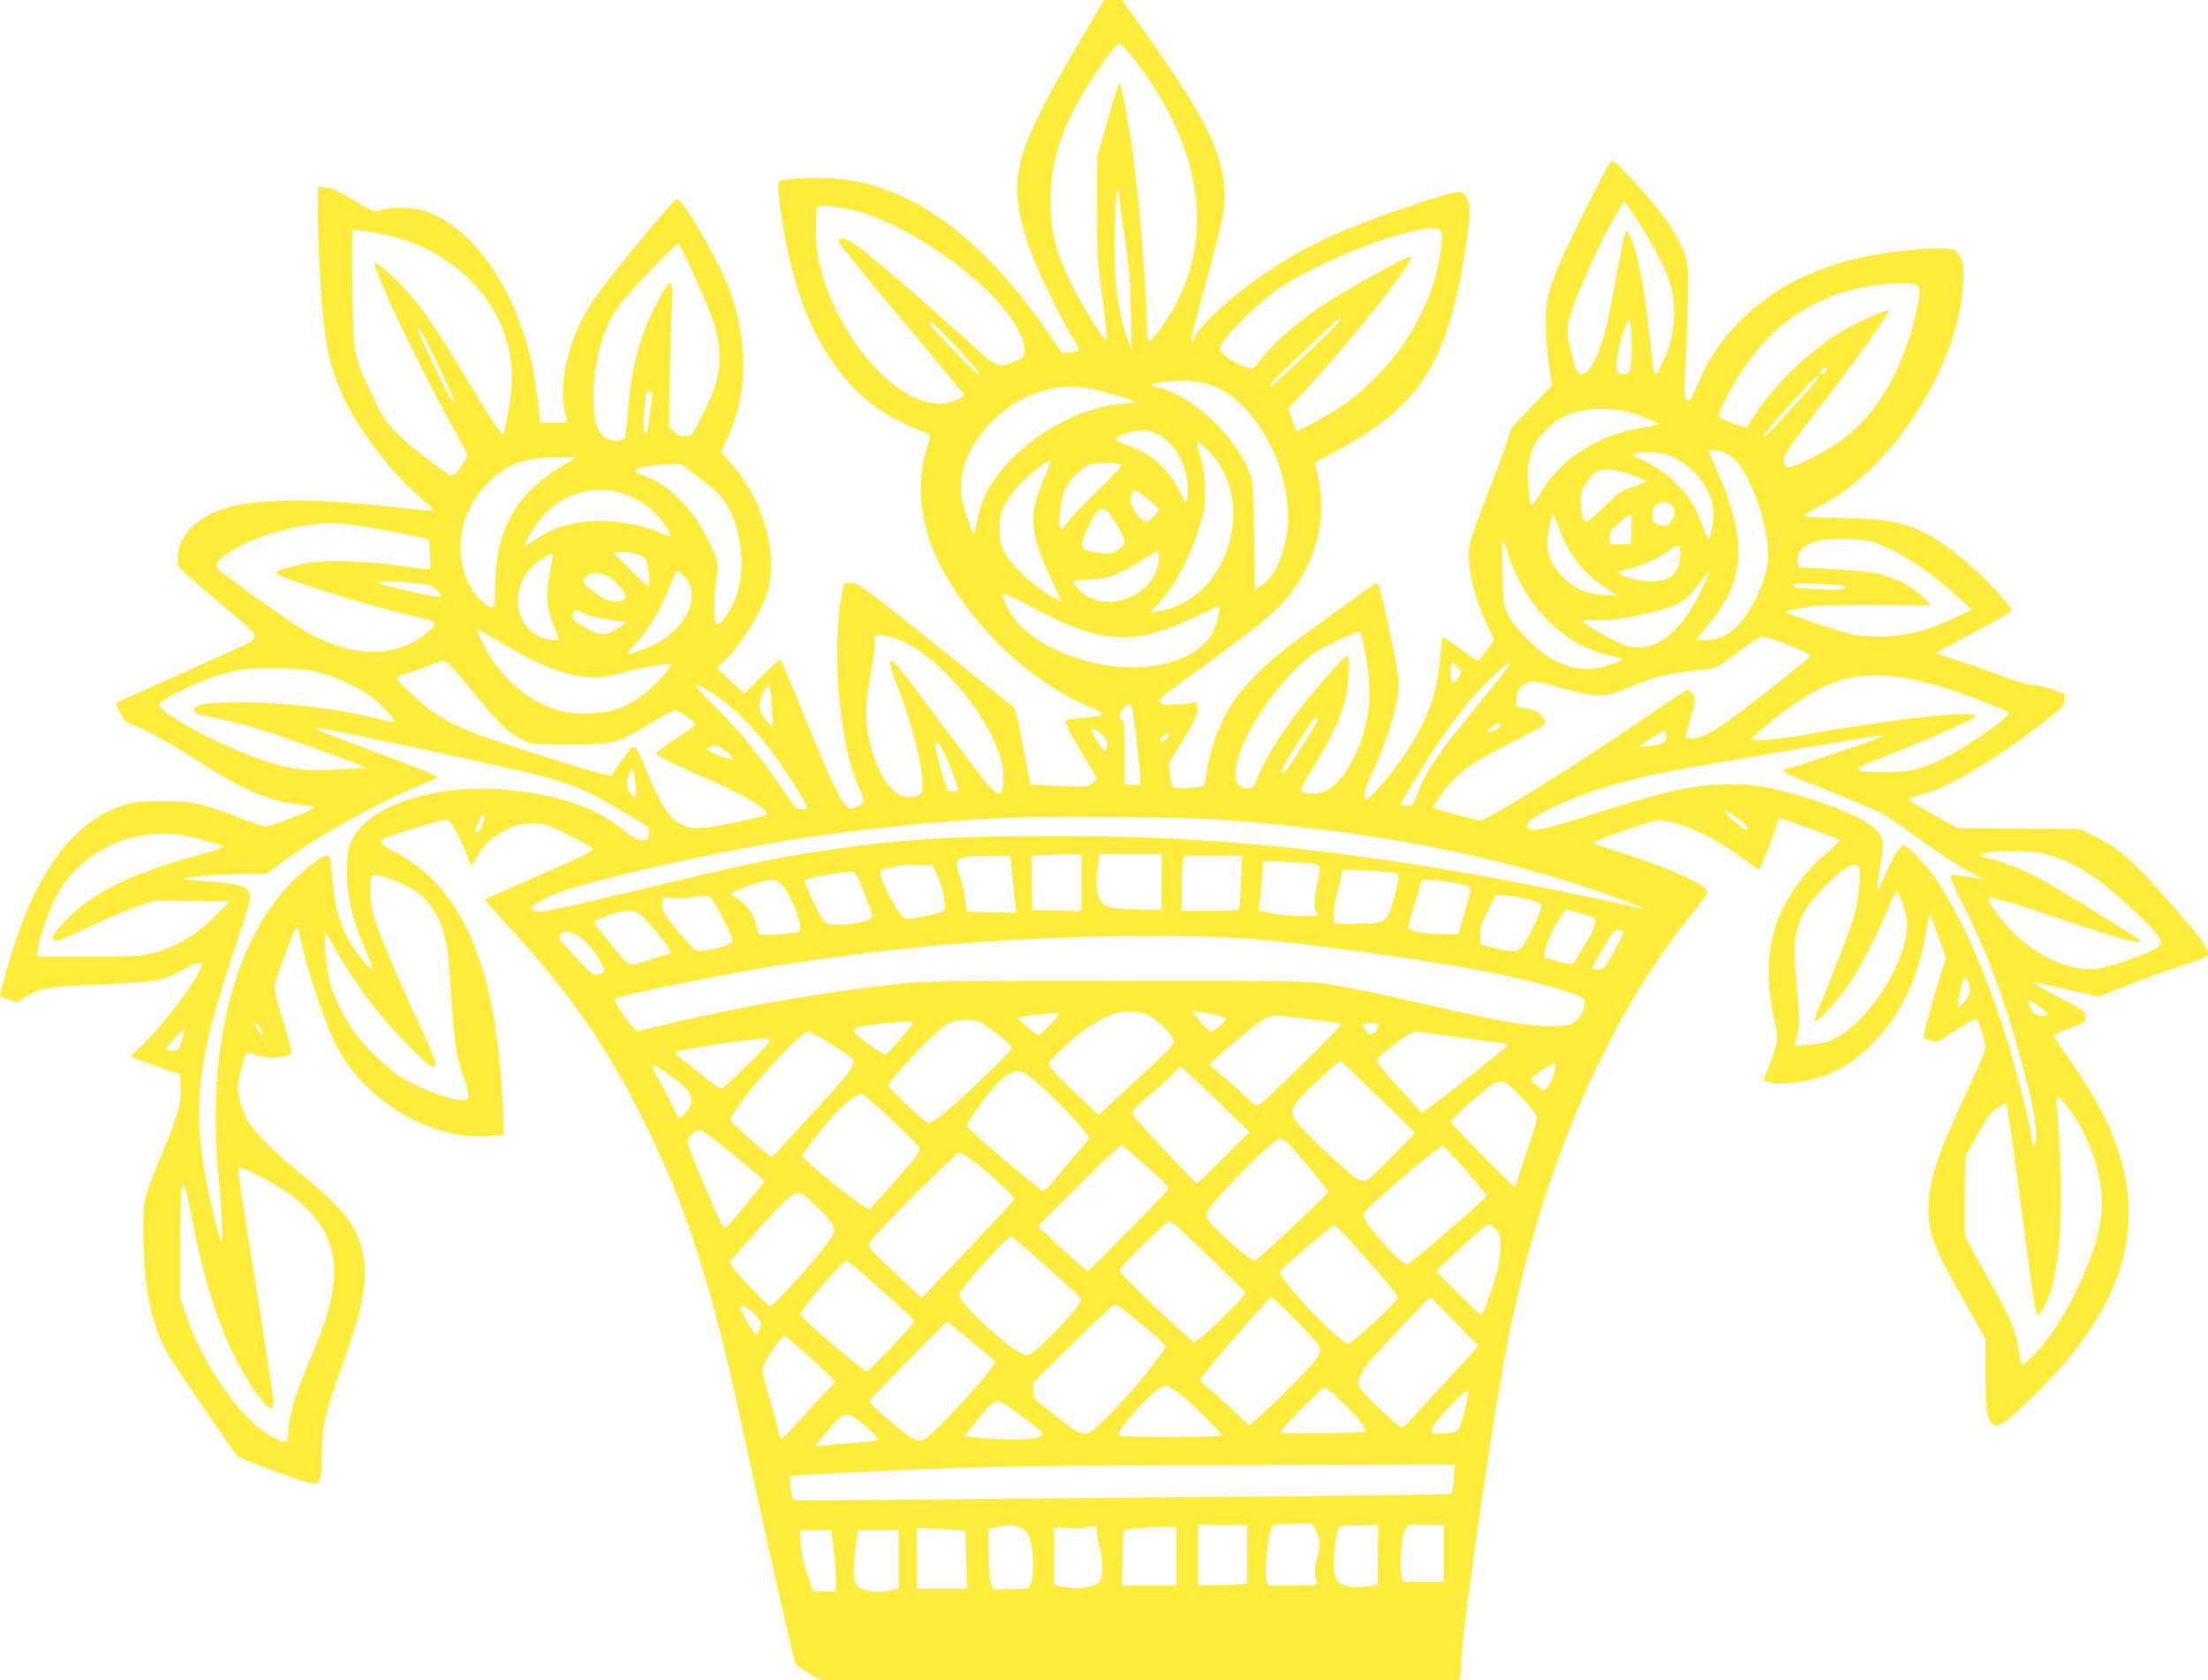 <?xml version="1.0" standalone="no"?>
<!DOCTYPE svg PUBLIC "-//W3C//DTD SVG 20010904//EN"
 "http://www.w3.org/TR/2001/REC-SVG-20010904/DTD/svg10.dtd">
<svg version="1.0" xmlns="http://www.w3.org/2000/svg"
 width="1280pt" height="974pt" viewBox="0 0 1280 974"
 preserveAspectRatio="xMidYMid meet">
<g transform="translate(0,974) scale(0.1,-0.1)"
fill="#ffeb3b" stroke="none">
<path d="M6302 9573 c-232 -391 -334 -591 -377 -739 -51 -172 -31 -350 67
-594 54 -134 174 -376 228 -459 25 -38 38 -67 32 -73 -5 -5 -28 -10 -52 -11
l-44 -2 -79 115 c-259 374 -530 634 -802 770 -225 112 -427 147 -695 121 -65
-6 -65 -6 -68 -39 -5 -49 34 -298 69 -440 56 -230 128 -404 233 -561 144 -216
308 -341 568 -434 15 -5 14 -13 -8 -83 -80 -252 -28 -536 151 -809 204 -314
484 -559 788 -691 56 -24 84 -41 78 -47 -6 -6 -53 -14 -106 -18 -52 -4 -100
-11 -105 -14 -12 -7 5 -41 105 -211 l76 -129 -28 -24 c-27 -24 -28 -24 -192
-17 -91 4 -166 8 -167 9 -2 1 -17 79 -34 172 -17 94 -37 193 -45 222 l-15 51
-451 361 c-434 347 -453 361 -494 361 l-42 0 -12 -57 c-63 -331 -14 -890 99
-1128 17 -36 29 -73 26 -81 -3 -8 -21 -22 -41 -31 -34 -16 -35 -16 -61 8 -36
33 -89 147 -243 523 -71 175 -133 321 -136 324 -3 3 -52 -40 -108 -96 l-103
-103 -80 74 -79 75 46 43 c89 85 200 260 244 385 73 207 -12 530 -195 743
l-72 83 35 72 c116 238 127 522 32 821 -55 171 -280 570 -322 570 -19 0 -393
-453 -482 -583 -91 -135 -153 -297 -173 -457 -11 -90 -7 -148 18 -232 6 -23 5
-23 -74 -23 l-81 0 -6 58 c-22 216 -48 341 -102 496 -114 329 -318 580 -542
667 -66 27 -212 32 -274 10 -38 -13 -38 -13 -158 59 -92 55 -129 72 -162 73
l-42 2 -3 -85 c-4 -98 14 -497 29 -645 22 -230 56 -359 135 -516 94 -189 277
-423 433 -554 39 -33 71 -63 71 -67 0 -11 -7 -11 -275 18 -429 46 -737 43
-912 -7 -186 -53 -293 -164 -293 -305 0 -42 0 -42 158 -175 263 -223 272 -231
283 -251 14 -26 -3 -46 -61 -71 -80 -35 -735 -330 -738 -332 -2 -2 9 -26 23
-55 22 -43 34 -55 68 -68 82 -31 225 -110 390 -216 271 -174 419 -235 603
-252 41 -4 72 -10 67 -15 -19 -19 -251 -109 -280 -109 -18 0 -82 20 -142 45
-61 25 -155 58 -208 73 -87 24 -115 27 -253 27 -135 0 -164 -3 -225 -23 -309
-103 -527 -414 -681 -972 -19 -69 -34 -128 -34 -132 0 -3 22 -14 49 -23 l49
-16 48 31 c82 52 129 60 384 71 363 14 425 24 525 85 65 39 115 54 115 35 0
-59 -244 -384 -368 -490 -25 -22 -44 -43 -40 -46 3 -3 68 -28 144 -54 l139
-49 3 -71 c4 -92 -18 -170 -101 -371 -116 -280 -117 -282 -117 -438 0 -344 46
-576 148 -749 43 -72 380 -564 400 -584 10 -9 114 -51 232 -93 269 -96 252
-103 255 106 3 169 17 231 120 516 134 374 158 539 103 706 -41 126 -119 216
-337 396 -168 137 -261 229 -306 300 -36 56 -65 149 -65 204 0 48 33 183 49
199 6 6 23 4 51 -7 74 -29 210 -17 210 19 0 9 -23 91 -51 182 -37 118 -50 176
-46 202 5 41 102 300 122 327 11 16 14 11 24 -41 38 -195 142 -502 217 -646
168 -320 554 -543 888 -514 l78 7 -7 157 c-36 821 -232 1282 -631 1484 -56 28
-79 50 -71 70 4 12 347 117 381 117 16 0 72 -102 116 -213 l23 -58 29 51 c42
73 100 127 176 163 58 28 78 32 147 32 78 0 83 -1 207 -63 70 -35 132 -70 138
-77 15 -18 6 -22 -342 -176 -150 -66 -274 -121 -276 -124 -2 -2 54 -67 126
-144 365 -391 593 -723 818 -1186 236 -488 374 -923 544 -1715 111 -518 301
-1363 310 -1380 5 -10 41 -36 79 -59 l69 -41 1850 0 1850 0 6 23 c3 12 6 42 6
67 0 156 166 1320 256 1800 190 1014 563 1900 1063 2529 43 53 86 109 96 124
17 27 17 28 -1 48 -40 44 -285 146 -520 217 -68 20 -124 42 -125 47 -1 6 81
38 182 73 182 62 184 62 244 51 129 -23 292 -104 451 -224 41 -30 77 -55 81
-55 5 0 33 66 63 148 29 81 54 148 55 150 3 4 339 -118 348 -127 4 -4 -29 -39
-74 -77 -154 -130 -267 -302 -309 -469 -40 -156 -36 -313 10 -512 22 -93 17
-125 -38 -261 l-30 -73 25 -10 c42 -16 165 -10 249 12 133 34 234 90 335 187
190 181 300 413 344 726 4 26 10 44 15 40 4 -5 26 -62 49 -126 l41 -118 -66
-221 c-36 -122 -64 -228 -62 -237 2 -9 19 -20 41 -25 35 -9 43 -6 148 63 61
40 114 68 119 64 13 -15 50 -136 50 -166 0 -15 -41 -114 -91 -220 -186 -393
-241 -558 -240 -721 0 -134 38 -233 199 -514 l132 -232 0 -198 c0 -216 8 -269
41 -296 20 -16 23 -16 62 5 52 29 301 276 390 388 231 288 337 550 337 830 0
286 -114 572 -370 927 -38 53 -67 99 -65 103 3 4 45 22 95 40 88 32 90 33 90
65 0 32 -4 34 -155 115 -86 45 -154 84 -152 86 1 2 52 -8 113 -22 60 -13 145
-33 190 -43 l80 -18 160 63 c87 35 230 86 317 115 141 46 157 53 157 73 0 34
-38 85 -211 283 -229 260 -308 330 -454 400 l-80 38 -354 2 -354 3 -140 78
c-78 43 -142 83 -144 88 -2 5 29 17 69 27 152 35 425 195 713 419 110 85 120
96 123 129 l3 36 -73 27 c-40 14 -92 26 -115 26 -25 0 -86 17 -155 44 -62 24
-180 65 -261 91 -81 26 -146 49 -145 50 2 2 98 53 213 115 116 62 216 117 223
124 24 24 -240 290 -386 388 -179 121 -281 148 -567 155 -115 2 -221 6 -235 9
-20 5 -10 13 70 55 161 85 296 197 427 353 246 293 410 676 415 974 2 87 -5
115 -40 155 -20 22 -144 23 -324 2 -223 -26 -404 -75 -575 -155 -276 -129
-502 -362 -605 -626 -18 -46 -37 -84 -43 -84 -35 1 -36 11 -23 236 7 120 13
298 13 394 0 167 -1 178 -26 238 -54 126 -161 271 -331 447 -68 71 -78 78 -92
65 -22 -22 -267 -514 -309 -621 -20 -52 -43 -121 -52 -154 -20 -78 -18 -236 4
-395 l17 -125 -117 -122 -117 -123 -36 -109 c-20 -60 -72 -199 -115 -309 -43
-110 -84 -223 -90 -252 -22 -104 18 -298 96 -462 l46 -97 -44 -60 c-24 -33
-48 -61 -53 -61 -5 0 -52 32 -103 71 -52 39 -97 68 -100 65 -3 -2 -9 -56 -14
-118 -17 -222 -83 -392 -234 -603 -66 -92 -185 -226 -196 -220 -20 13 -7 67
41 167 60 125 123 314 141 421 15 90 11 126 -52 417 -45 206 -57 250 -69 250
-11 0 -476 -338 -565 -410 -97 -80 -199 -184 -251 -257 -84 -116 -150 -288
-170 -439 -3 -28 -10 -58 -15 -65 -10 -16 -156 -25 -177 -11 -7 5 -15 38 -19
74 l-6 66 82 134 c68 112 81 140 81 176 l0 44 -42 -9 c-24 -4 -72 -8 -108 -8
-58 0 -65 2 -67 20 -2 15 25 39 110 100 290 205 488 357 559 426 219 217 308
493 249 771 l-18 88 106 56 c502 267 661 513 767 1184 30 195 31 252 3 297
-20 33 -25 35 -60 29 -58 -9 -334 -101 -524 -173 -279 -107 -468 -210 -693
-377 -135 -101 -290 -254 -298 -295 -4 -17 -10 -28 -14 -26 -11 7 7 80 87 370
110 399 119 467 87 623 -39 189 -152 393 -453 814 l-126 178 -52 0 -52 0 -99
-167z m260 -160 c386 -485 481 -999 262 -1423 -44 -87 -139 -220 -162 -228 -8
-2 -12 9 -12 35 0 211 -43 769 -81 1043 -24 178 -70 420 -79 420 -4 0 -35 -98
-69 -217 l-61 -218 0 -291 c0 -267 2 -308 31 -518 16 -125 28 -235 26 -245 -5
-25 -139 185 -207 324 -90 185 -120 305 -120 480 0 179 36 326 125 510 67 138
248 405 275 405 5 0 38 -35 72 -77z m-40 -1063 c25 -168 31 -244 34 -420 l4
-215 -24 61 c-30 75 -52 180 -67 316 -13 113 -7 510 7 543 7 15 10 8 12 -30 2
-27 17 -142 34 -255z m3023 28 c102 -171 141 -262 155 -366 11 -84 3 -192 -21
-272 -14 -49 -71 -170 -80 -170 -11 0 -16 35 -34 205 -19 181 -40 319 -66 439
-20 91 -55 186 -69 186 -10 0 -30 -91 -75 -339 -41 -227 -58 -292 -97 -381
-32 -72 -63 -110 -89 -110 -23 0 -33 19 -54 100 -35 137 -36 164 -9 251 47
149 203 486 278 602 l31 48 26 -31 c14 -17 61 -90 104 -162z m-4565 135 c304
-87 726 -385 888 -627 54 -81 75 -137 70 -189 -3 -29 -8 -34 -63 -54 -104 -38
-58 -66 -417 257 -196 176 -370 323 -482 409 -68 52 -108 63 -114 31 -1 -8
162 -210 363 -449 201 -238 365 -437 365 -441 0 -5 -21 -18 -46 -30 -61 -30
-156 -24 -239 13 -243 112 -490 464 -559 799 -20 95 -22 304 -3 312 23 10 152
-6 237 -31z m3362 -104 c19 -10 20 -17 14 -87 -33 -357 -265 -727 -597 -948
-72 -48 -238 -138 -243 -133 -2 2 -14 32 -26 67 l-23 63 35 37 c217 229 508
578 628 753 53 77 58 89 37 89 -18 0 -356 -186 -462 -255 -170 -110 -326 -244
-401 -346 -32 -44 -36 -46 -67 -40 -65 15 -167 81 -167 108 0 42 178 228 320
334 161 121 569 299 800 349 101 22 125 24 152 9z m-6189 -14 c498 -75 842
-454 813 -895 -6 -89 -37 -264 -49 -276 -10 -10 -69 81 -230 350 -169 280
-246 391 -348 500 -66 72 -158 150 -166 142 -20 -19 258 -605 441 -931 53 -93
96 -176 96 -183 0 -15 -51 -92 -74 -111 -13 -11 -20 -10 -43 5 -89 57 -228
168 -290 231 -64 64 -81 89 -142 215 -112 229 -113 234 -118 631 -3 187 -1
337 3 337 5 0 53 -7 107 -15z m1874 -256 c117 -262 145 -351 145 -464 0 -110
-27 -202 -106 -355 -52 -103 -54 -105 -91 -108 -30 -3 -44 2 -67 25 l-30 28 6
310 c3 171 9 353 12 405 6 106 -4 140 -30 105 -9 -11 -38 -63 -66 -116 -93
-179 -142 -371 -160 -620 -6 -79 -15 -148 -20 -153 -6 -6 -29 -10 -51 -10 -91
3 -128 73 -129 245 0 165 34 327 98 457 14 30 55 88 91 130 96 113 293 313
305 309 5 -2 47 -86 93 -188z m7084 -49 c26 -15 25 -51 -11 -194 -82 -334
-236 -582 -451 -726 -94 -62 -220 -127 -269 -136 -25 -6 -30 -3 -36 21 -10 40
7 69 182 295 261 339 428 573 422 590 -3 11 -163 -59 -253 -110 -208 -119
-443 -351 -560 -555 -10 -16 -15 -16 -89 10 -43 16 -80 34 -83 41 -5 15 65
156 125 249 201 313 466 477 837 519 69 7 168 5 186 -4z m-3345 -212 c-17 -26
-382 -371 -398 -377 -6 -2 -9 2 -6 9 5 15 400 390 411 390 4 0 1 -10 -7 -22z
m1693 -140 c1 -145 -7 -170 -51 -166 -32 3 -33 5 -36 51 -3 47 24 165 54 235
14 33 17 35 24 17 5 -11 9 -73 9 -137z m-3943 20 c115 -119 170 -185 162 -194
-6 -6 -288 286 -288 298 0 21 25 0 126 -104z m-2954 -182 c75 -160 95 -217 49
-143 -35 57 -191 388 -191 405 0 26 55 -75 142 -262z m8028 25 c0 -13 -29 -35
-37 -28 -7 8 15 37 28 37 5 0 9 -4 9 -9z m-70 -78 c-112 -130 -293 -324 -297
-319 -3 3 6 21 21 40 31 41 264 298 280 308 27 19 25 5 -4 -29z m-3503 -14
c138 -47 258 -169 355 -364 46 -90 74 -187 89 -302 26 -208 -38 -423 -149
-498 l-37 -25 -5 317 c-5 315 -6 319 -32 379 -91 214 -346 445 -532 479 -54
11 -33 23 59 33 97 12 182 5 252 -19z m-623 -39 c64 -16 132 -37 153 -46 l38
-17 -86 -8 c-207 -20 -434 -129 -607 -293 -131 -125 -200 -241 -227 -382 -9
-43 -17 -79 -19 -81 -4 -4 -51 126 -65 182 -64 241 153 552 449 644 130 40
211 41 364 1z m-2613 -5 c4 -3 -21 -193 -30 -232 -1 -2 -6 -3 -12 -3 -9 0 -10
31 -5 112 4 62 10 116 12 120 6 9 28 11 35 3z m5650 -110 c66 -17 179 -64 179
-74 0 -4 -36 -12 -80 -19 -254 -40 -463 -167 -581 -352 -82 -128 -74 -127 -87
-14 -18 156 7 250 91 342 85 92 182 131 326 132 52 0 119 -7 152 -15z m-2705
-140 c75 -44 132 -132 154 -239 11 -56 6 -146 -8 -146 -4 0 -20 29 -35 64 -54
121 -169 222 -303 266 -35 12 -64 25 -64 30 0 28 110 62 175 54 22 -3 59 -16
81 -29z m283 -92 c155 -155 185 -412 76 -638 -75 -157 -212 -263 -375 -290
l-44 -8 57 63 c97 104 193 294 244 482 28 99 24 261 -9 366 -14 45 -21 82 -16
82 5 0 35 -26 67 -57z m3000 -13 c49 -24 84 -66 125 -149 47 -93 82 -196 100
-291 30 -155 19 -243 -48 -385 -83 -174 -177 -255 -298 -255 l-59 0 61 73
c234 275 247 496 55 929 l-44 98 35 0 c19 0 52 -9 73 -20z m-300 -24 c80 -41
156 -118 193 -195 26 -55 31 -77 31 -136 -1 -70 -26 -164 -36 -135 -37 105
-65 169 -96 217 -56 86 -159 178 -249 221 -43 20 -79 38 -82 40 -2 2 2 8 10
13 8 6 51 8 95 6 63 -3 92 -10 134 -31z m-6431 -35 c-291 -170 -408 -380 -408
-733 0 -91 -1 -98 -20 -98 -28 0 -92 61 -123 118 -105 194 -64 437 102 603
111 110 210 147 401 148 l115 1 -67 -39z m2812 11 c0 -5 -17 -49 -39 -98 -91
-211 -83 -314 45 -583 30 -63 53 -118 52 -121 -7 -17 -150 83 -224 155 -105
104 -129 152 -129 260 0 67 4 89 27 135 35 71 102 146 186 209 67 51 82 58 82
43z m409 -17 c8 -4 -36 -54 -128 -141 -77 -74 -156 -157 -176 -184 -20 -28
-41 -47 -47 -44 -17 10 -2 153 22 217 24 63 95 136 152 155 35 12 157 10 177
-3z m-2462 -61 c127 -97 158 -129 197 -208 91 -186 86 -446 -13 -589 -41 -60
-60 -75 -72 -56 -12 19 -11 160 2 239 17 99 16 109 -33 212 -56 118 -94 174
-171 255 -69 73 -128 113 -209 143 -32 12 -58 25 -58 30 0 18 96 36 202 39
l67 1 88 -66z m5412 7 c46 -16 87 -33 92 -38 5 -5 -25 -19 -67 -32 -69 -22
-82 -30 -176 -119 -92 -87 -102 -94 -114 -78 -19 27 -27 116 -14 164 12 45 61
109 94 122 40 16 101 10 185 -19z m-5837 -112 c73 -24 155 -76 198 -125 44
-51 84 -113 77 -121 -4 -3 -34 6 -68 22 -133 59 -344 81 -495 50 -92 -20 -147
-43 -224 -95 -33 -22 -60 -38 -60 -34 0 19 70 133 107 174 118 131 305 183
465 129z m3047 -35 c34 -26 61 -51 61 -57 0 -5 -16 -25 -35 -44 -29 -29 -37
-33 -55 -23 -12 6 -35 32 -51 58 -23 36 -28 54 -23 77 12 58 15 58 103 -11z
m3037 -39 c19 -28 14 -61 -15 -96 -17 -21 -21 -22 -60 -11 -40 12 -41 14 -41
57 0 34 5 47 22 59 34 24 75 20 94 -9z m-3269 -37 c33 -38 93 -144 93 -167 0
-13 -14 -30 -40 -47 -36 -24 -46 -26 -97 -20 -126 15 -133 28 -78 143 55 118
81 136 122 91z m2612 -93 c57 -149 140 -256 259 -336 l77 -52 -80 5 c-98 6
-157 30 -224 93 -68 63 -101 132 -101 208 0 51 26 175 35 165 2 -2 17 -39 34
-83z m419 -2 l-3 -88 -60 0 -60 0 -3 36 c-3 31 3 41 52 87 30 29 60 52 66 52
7 0 10 -29 8 -87z m-7192 -13 l221 -44 6 -85 c3 -47 3 -88 1 -90 -2 -2 -57 3
-121 12 -225 32 -412 42 -537 29 -104 -11 -236 -46 -236 -63 0 -23 512 -184
812 -254 133 -31 134 -34 55 -99 -177 -145 -441 -138 -703 18 -80 48 -463 321
-497 354 -24 25 -14 45 42 86 97 71 228 122 416 162 159 34 263 29 541 -26z
m8599 -64 c148 -52 309 -156 482 -313 l85 -78 -90 -42 c-174 -82 -300 -113
-452 -113 -54 0 -127 7 -162 15 -75 17 -359 113 -371 124 -10 10 8 14 118 33
57 9 172 12 399 11 l320 -2 -50 50 c-60 61 -162 113 -264 135 -58 12 -315 32
-442 34 -14 0 -18 8 -18 36 0 64 30 93 122 119 71 20 255 15 323 -9z m-2131
-43 c101 -323 329 -556 601 -613 33 -7 64 -16 68 -20 12 -11 -108 -50 -173
-56 -71 -8 -166 16 -240 59 -85 50 -214 182 -247 253 -27 56 -28 68 -33 247
-3 103 -2 187 1 187 3 0 13 -26 23 -57z m1006 -24 c0 -109 -52 -159 -168 -159
-67 0 -173 28 -187 49 -2 5 26 16 63 25 80 20 172 62 227 104 57 44 65 41 65
-19z m-3036 -98 c-67 -177 -330 -241 -448 -110 -20 21 -36 43 -36 48 0 4 46
10 103 13 113 5 136 14 307 117 l85 51 3 -37 c2 -20 -4 -57 -14 -82z m-3011
98 c20 -5 44 -20 52 -33 16 -24 26 -155 13 -155 -4 0 -52 45 -106 99 l-99 100
51 0 c28 0 68 -5 89 -11z m-491 -4 c3 -3 -3 -52 -14 -108 -28 -147 -21 -201
48 -371 7 -18 4 -19 -46 -13 -67 8 -121 43 -155 101 -69 119 -27 277 97 360
54 37 61 40 70 31z m760 -122 c38 -41 48 -66 48 -118 0 -129 -134 -267 -309
-319 -30 -9 -59 -16 -64 -16 -5 0 18 29 51 65 73 78 127 167 183 300 56 136
51 131 91 88z m5939 5 c-53 -135 -118 -245 -189 -317 -71 -71 -136 -103 -215
-104 -50 0 -71 6 -160 51 -56 28 -117 64 -135 79 l-33 28 103 0 c80 1 136 8
253 34 208 47 247 69 331 187 49 68 59 78 45 42z m-6356 -22 c46 -35 89 -92
82 -110 -10 -25 -73 -29 -120 -8 -44 21 -127 87 -127 103 0 5 10 19 21 30 29
29 96 22 144 -15z m-1052 -39 c19 -8 42 -25 51 -38 15 -22 15 -24 0 -27 -24
-6 -354 71 -354 82 0 14 263 -1 303 -17z m8196 -3 c10 -3 11 -8 3 -16 -7 -7
-55 -8 -156 -3 -136 7 -157 11 -139 28 7 8 267 -1 292 -9z m-4509 -220 c136
-57 222 -77 330 -77 137 1 249 34 459 137 52 25 96 44 99 42 10 -11 -11 -98
-36 -148 -78 -154 -324 -235 -598 -197 -234 32 -455 141 -555 274 -38 51 -73
130 -64 145 3 4 67 -26 142 -66 76 -41 176 -90 223 -110z m-2720 37 c30 -7 82
-15 115 -20 l60 -7 -49 -32 c-78 -50 -99 -50 -189 -2 -77 41 -86 54 -71 94 5
14 10 13 42 -3 21 -10 62 -24 92 -30z m-562 -142 c199 -120 335 -178 468 -199
85 -14 150 -7 279 30 55 15 133 31 173 35 l73 6 -12 -23 c-22 -41 -123 -140
-182 -179 -96 -62 -174 -84 -302 -84 -117 0 -169 12 -270 63 -113 56 -227 167
-297 289 -47 83 -69 133 -58 133 6 0 63 -32 128 -71z m5005 -6 c63 -281 45
-473 -64 -683 -65 -126 -140 -190 -222 -190 -95 0 -95 5 -13 138 152 243 206
385 214 555 3 71 1 107 -6 107 -15 0 -158 -158 -254 -281 -139 -178 -228 -322
-273 -441 -16 -42 -21 -48 -47 -48 -44 0 -66 16 -73 53 -25 131 133 424 340
633 71 71 108 100 174 134 80 41 188 89 203 90 3 0 13 -30 21 -67z m-2727 32
c248 -73 594 -483 636 -753 13 -83 3 -152 -21 -152 -27 0 -76 58 -296 355
-115 154 -232 310 -262 348 -88 110 -96 86 -28 -86 99 -253 168 -565 137 -615
-11 -16 -72 -27 -106 -18 -73 18 -151 141 -192 304 -31 123 -31 222 1 392 14
73 25 157 25 186 0 53 1 54 28 54 16 0 51 -7 78 -15z m5197 -46 c70 -28 127
-55 125 -59 -4 -11 -239 -199 -400 -320 -157 -119 -231 -160 -287 -160 -23 0
-41 3 -41 6 0 3 14 54 31 114 31 107 31 108 13 134 -11 14 -25 26 -32 26 -7 0
-84 -49 -170 -109 -321 -223 -789 -522 -957 -612 l-70 -38 -135 35 c-74 20
-136 37 -139 39 -8 9 52 97 105 155 71 76 150 128 349 228 203 102 203 103
186 134 -17 33 -56 55 -113 63 -47 7 -48 8 -48 42 0 70 42 113 109 113 15 0
88 -18 161 -40 178 -53 241 -54 360 -4 158 66 215 82 345 99 72 9 144 18 162
21 19 3 75 38 148 94 79 60 126 90 144 90 14 0 84 -23 154 -51z m-7735 -146
c28 -32 96 -113 151 -180 116 -140 163 -183 241 -221 55 -27 56 -27 270 -27
259 0 274 4 459 115 71 42 135 80 144 83 16 6 94 -40 118 -70 16 -18 22 -13
-120 -106 -52 -34 -96 -67 -98 -73 -4 -11 98 -61 332 -164 195 -85 344 -180
304 -194 -31 -11 -179 -46 -258 -60 -244 -46 -299 -6 -435 320 -70 166 -62
162 -134 66 -33 -44 -62 -87 -64 -94 -3 -9 -60 5 -214 51 -574 176 -713 230
-849 333 -75 57 -185 162 -185 177 0 5 24 17 53 25 28 9 86 29 127 45 41 16
83 30 92 30 9 1 39 -25 66 -56z m5809 25 c13 -12 23 -28 23 -37 0 -16 -38 -61
-52 -61 -4 0 -8 27 -8 60 0 33 3 60 7 60 4 0 17 -10 30 -22z m287 -15 c-25
-34 -90 -115 -303 -378 -89 -111 -173 -240 -200 -311 -13 -32 -27 -69 -32 -81
-7 -18 -17 -23 -44 -23 -19 0 -35 3 -35 6 0 12 115 202 206 341 108 163 205
283 326 401 90 86 130 108 82 45z m-6879 -22 c101 -27 245 -96 311 -149 53
-42 130 -129 122 -137 -2 -3 -47 6 -99 19 -235 59 -545 96 -799 95 -196 -1
-265 -12 -265 -44 0 -16 13 -22 80 -37 228 -50 290 -68 530 -153 268 -96 394
-143 385 -145 -3 -1 -75 -5 -160 -10 -189 -11 -269 -2 -415 46 -260 85 -632
284 -623 333 4 20 206 122 313 157 137 44 206 54 380 50 124 -3 178 -8 240
-25z m9240 -41 c50 -10 135 -33 190 -50 110 -35 345 -127 358 -139 11 -11 -58
-70 -182 -152 -122 -82 -211 -129 -318 -166 -70 -25 -92 -27 -220 -28 -184 0
-196 10 -71 60 381 152 610 253 602 266 -20 33 -490 -20 -1003 -112 -90 -16
-196 -29 -235 -29 l-71 1 55 50 c154 140 340 258 464 294 131 38 265 40 431 5z
m-6991 -62 c145 -86 298 -242 435 -447 78 -115 141 -219 141 -231 0 -6 -15
-10 -33 -10 -32 0 -38 7 -119 128 -125 184 -245 329 -393 476 -130 129 -136
146 -31 84z m371 -103 l7 -110 -27 25 c-59 53 -65 114 -22 193 27 49 32 37 42
-108z m2090 -7 c14 -80 45 -353 45 -393 l0 -45 -45 0 -45 0 0 185 c0 156 -2
187 -15 191 -23 9 -18 42 11 69 35 33 42 31 49 -7z m1075 -56 c0 -9 -67 -121
-143 -239 -45 -70 -75 -95 -64 -53 9 34 181 300 194 300 7 0 13 -4 13 -8z
m1058 -38 c-4 -19 -65 -47 -73 -34 -3 6 9 19 27 30 40 24 51 25 46 4z m-6697
-43 c428 -87 971 -206 1124 -245 181 -47 270 -84 431 -178 224 -130 211 -120
206 -162 -4 -34 -6 -36 -39 -36 -28 0 -50 11 -102 54 -166 135 -387 212 -684
238 -410 35 -791 -86 -894 -286 -23 -43 -28 -67 -31 -153 -7 -159 27 -310 113
-505 24 -54 39 -98 35 -98 -20 0 -115 122 -151 195 -49 101 -67 171 -80 310
-12 142 -15 155 -38 155 -27 0 -136 -86 -216 -171 -321 -338 -472 -947 -411
-1649 24 -273 30 -427 18 -415 -5 6 -26 78 -45 160 -137 574 -114 838 138
1579 41 120 75 233 75 251 0 64 -46 83 -238 95 -79 5 -146 11 -149 13 -11 11
183 29 325 31 l157 1 90 66 c221 161 530 334 803 449 l103 44 -36 18 c-20 11
-173 70 -340 133 -168 62 -312 118 -322 124 -30 17 2 14 158 -18z m4372 4 c40
-27 55 -64 40 -97 -8 -19 -11 -18 -34 18 -37 56 -61 104 -52 104 5 0 25 -11
46 -25z m3287 -26 c0 -35 -21 -46 -108 -55 l-57 -6 74 51 c41 27 78 48 83 45
4 -3 8 -19 8 -35z m-2880 13 c0 -5 -11 -19 -24 -31 -20 -18 -24 -20 -29 -7 -4
9 3 22 16 31 24 17 37 19 37 7z m4120 -16 c-28 -15 -450 -158 -517 -176 -75
-19 -84 -14 236 -141 122 -50 248 -103 280 -118 31 -16 137 -88 236 -160 99
-72 220 -152 270 -177 49 -25 91 -47 93 -48 1 -2 -35 3 -80 10 -106 17 -108
17 -108 -4 0 -10 37 -92 83 -182 149 -295 265 -627 371 -1058 38 -153 51 -301
29 -309 -9 -3 -13 6 -13 28 0 49 -104 459 -162 637 -108 335 -252 660 -379
852 -64 98 -178 220 -204 220 -20 0 -66 -76 -112 -184 -20 -49 -39 -84 -41
-77 -2 6 6 70 18 142 25 151 22 166 -43 225 -74 67 -319 161 -572 220 -102 23
-141 27 -265 27 -205 0 -350 -33 -884 -203 -195 -62 -271 -74 -283 -45 -9 24
22 50 116 98 166 86 372 154 638 212 107 24 1264 222 1303 224 8 0 4 -6 -10
-13z m-5433 -77 c36 -70 93 -221 87 -230 -8 -13 -50 -11 -61 4 -10 13 -57 175
-69 241 -9 52 12 45 43 -15z m-1289 17 c15 -8 38 -26 52 -41 l25 -28 -33 6
c-48 10 -134 49 -125 57 4 5 17 10 28 13 11 3 21 5 23 6 2 0 15 -5 30 -13z
m-492 -221 c7 -68 0 -80 -28 -47 -27 30 -30 60 -12 108 16 41 19 44 26 25 4
-12 10 -51 14 -86z m6385 -186 c51 -36 76 -69 52 -69 -13 0 -123 91 -123 101
0 15 9 11 71 -32z m-7261 7 c0 -20 -28 -84 -41 -91 -20 -13 -20 4 2 54 21 49
39 66 39 37z m4250 -16 c908 -66 1615 -205 2305 -452 77 -28 145 -55 150 -60
7 -7 3 -8 -10 -4 -125 36 -782 169 -1090 220 -868 146 -1510 201 -2315 200
-600 0 -892 -19 -1360 -90 -247 -37 -406 -71 -1022 -219 -433 -104 -570 -133
-600 -129 -21 4 -38 10 -38 15 0 19 85 69 168 99 202 73 898 231 1322 299 387
62 830 109 1245 130 213 12 1051 5 1245 -9z m-6005 -90 c72 -11 232 -57 240
-70 2 -4 -59 -24 -138 -45 -385 -103 -627 -221 -775 -380 -76 -81 -87 -99 -67
-115 11 -9 50 5 196 75 100 47 228 102 285 121 l103 34 216 -2 217 -3 -77 -78
c-87 -88 -178 -152 -275 -190 -126 -50 -147 -52 -465 -52 l-300 0 3 35 c3 49
57 211 98 295 128 266 429 419 739 375z m10850 -124 c157 -53 293 -148 492
-339 134 -130 151 -158 112 -188 -46 -35 -288 -120 -358 -126 -165 -13 -362
81 -510 243 -69 76 -123 156 -112 167 12 12 104 -15 472 -139 308 -103 432
-135 399 -101 -22 22 -479 303 -585 359 -102 53 -204 94 -276 109 -27 6 -51
14 -54 19 -11 17 83 29 210 26 110 -3 142 -7 210 -30z m-5635 -151 l0 -166
-142 3 -143 3 -3 157 -3 157 68 4 c38 2 103 4 146 5 l77 2 0 -165z m464 2 l-1
-162 -134 3 c-74 1 -149 7 -167 13 -65 21 -87 91 -70 222 l11 87 181 0 181 0
-1 -163z m-865 36 c6 -65 14 -140 17 -166 l6 -48 -144 3 -143 3 -8 65 c-4 35
-19 97 -32 137 -27 81 -25 101 14 109 14 3 31 7 36 9 6 2 62 4 126 4 l116 1
12 -117z m1325 -30 c-3 -82 -7 -154 -10 -160 -2 -10 -45 -13 -169 -13 l-165 0
0 134 c0 74 4 146 10 160 l10 26 165 0 165 0 -6 -147z m414 101 c38 -5 42 -8
42 -32 -1 -15 -7 -56 -15 -92 -17 -77 -19 -146 -5 -155 6 -3 10 -10 10 -16 0
-15 -195 -10 -272 7 l-70 16 5 52 c4 28 9 93 13 144 l7 92 121 -5 c67 -3 140
-8 164 -11z m-2176 -64 c31 -63 58 -194 42 -210 -13 -13 -203 -52 -224 -45
-32 10 -128 178 -145 253 -6 30 -5 30 47 41 92 18 101 19 178 17 l75 -1 27
-55z m5346 40 c12 -32 -4 -191 -28 -277 -22 -76 -133 -366 -204 -530 -19 -46
-30 -83 -25 -83 23 0 150 141 208 230 68 105 149 265 214 418 23 57 47 105 52
105 6 1 22 -34 37 -78 23 -65 27 -92 23 -141 -19 -226 -238 -551 -430 -640
-34 -16 -79 -26 -138 -30 -48 -4 -87 -5 -87 -3 0 2 7 22 15 44 19 53 19 115
-2 325 -27 284 -2 373 147 532 120 129 200 176 218 128z m-2690 -31 c28 -11
27 -17 -2 -127 -44 -163 -47 -166 -219 -166 l-132 -1 -3 48 c-2 27 6 83 19
130 12 45 24 94 26 110 l5 27 142 -6 c77 -4 151 -11 164 -15z m-3075 -123 c49
-122 50 -129 33 -141 -27 -20 -107 -35 -186 -35 -65 0 -70 2 -90 30 -35 50
-113 221 -104 230 13 11 222 49 263 47 33 -2 34 -3 84 -131z m-2706 72 c167
-69 241 -166 284 -373 5 -22 15 -145 24 -273 19 -290 28 -350 72 -484 44 -130
41 -143 -26 -134 -96 13 -258 80 -361 149 -66 45 -196 173 -246 243 -62 86
-119 205 -144 299 -20 78 -36 275 -22 275 4 0 23 -30 42 -67 57 -107 180 -291
263 -390 104 -125 258 -284 296 -306 58 -34 49 3 -59 236 -128 276 -231 521
-261 618 -23 75 -31 196 -16 233 9 23 53 16 154 -26z m2229 -20 c59 -71 123
-244 98 -268 -5 -5 -60 -12 -121 -16 -92 -6 -113 -4 -117 7 -2 8 -10 35 -16
62 -15 55 -74 128 -120 147 -17 7 -27 16 -23 21 11 10 107 48 163 64 78 23
105 19 136 -17z m3884 16 c48 -8 92 -19 99 -24 11 -6 5 -35 -26 -141 l-39
-134 -95 0 c-86 0 -183 18 -194 34 -2 4 9 50 25 102 16 52 34 113 40 137 11
42 11 42 58 42 26 0 85 -7 132 -16z m-4233 -199 c35 -66 62 -129 60 -139 -3
-27 -176 -71 -213 -54 -13 6 -62 58 -109 116 -77 95 -85 108 -85 147 l0 44 53
-5 c28 -3 79 -1 112 4 117 19 112 22 182 -113z m4681 100 c35 -10 66 -24 69
-31 5 -14 -55 -152 -95 -217 -34 -57 -58 -62 -166 -35 l-91 23 -3 52 c-3 44 3
64 43 144 l46 92 67 -5 c37 -3 96 -13 130 -23z m380 -128 c3 -26 -6 -43 -115
-224 -17 -28 -28 -28 -115 -2 l-70 20 7 36 c8 46 57 149 95 201 l29 41 83 -23
c76 -20 83 -25 86 -49z m-5493 0 c59 -62 142 -174 134 -181 -2 -2 -56 -19
-119 -39 -135 -42 -111 -52 -234 98 -106 128 -103 123 -69 136 94 38 133 48
178 49 48 0 51 -2 110 -63z m5655 -63 c0 -9 -25 -61 -56 -115 -54 -95 -58 -99
-90 -99 -19 0 -34 4 -34 8 0 9 105 189 122 209 15 19 58 16 58 -3z m-6054 -23
c21 -15 49 -39 60 -52 35 -39 95 -139 89 -148 -3 -5 -18 -14 -35 -19 -29 -10
-32 -8 -134 101 -98 104 -104 113 -89 129 23 26 65 22 109 -11z m3939 -17
c341 -30 984 -121 1312 -184 263 -52 526 -123 569 -154 21 -16 10 -78 -23
-116 -36 -44 -80 -53 -212 -47 -129 6 -262 30 -646 118 -312 72 -452 101 -605
126 -107 17 -196 18 -1210 18 -822 0 -1126 -3 -1220 -13 -463 -48 -956 -133
-1425 -246 l-140 -34 -23 21 c-39 36 -116 157 -106 166 24 23 692 158 1044
210 596 90 1098 134 1710 151 358 10 755 4 975 -16z m4125 -292 c0 -23 -9 -43
-35 -70 -34 -36 -34 -37 -35 -12 0 27 26 135 37 153 9 15 32 -34 33 -71z m403
-97 c57 -42 60 -57 10 -53 -33 3 -41 9 -61 46 -29 53 -15 55 51 7z m-5157 -53
c40 -21 112 -91 133 -131 17 -30 10 -37 -227 -256 l-203 -188 -47 44 c-146
136 -242 236 -242 250 0 22 140 155 219 208 65 44 134 79 186 92 47 13 138 3
181 -19z m387 4 c31 -7 52 -17 52 -25 0 -7 -19 -27 -42 -44 l-43 -31 -26 25
c-14 13 -40 41 -56 62 l-31 39 47 -7 c26 -4 71 -13 99 -19z m-913 8 c0 -13
-106 -124 -118 -124 -15 0 -122 88 -122 100 0 6 68 15 223 28 9 1 17 -1 17 -4z
m1479 -35 c85 -10 156 -21 159 -24 7 -7 -440 -447 -472 -464 -26 -14 -28 -13
-89 46 -49 47 -127 116 -205 179 -11 8 266 241 318 267 52 26 53 26 289 -4z
m-1942 -11 c15 -7 65 -41 110 -75 63 -49 80 -67 76 -83 -6 -22 -345 -344 -417
-395 -27 -19 -56 -35 -64 -35 -13 0 -223 192 -230 212 -12 30 279 336 348 367
51 23 135 27 177 9z m-4168 -38 c12 -22 18 -40 12 -40 -6 0 -20 18 -31 40 -11
22 -17 40 -12 40 5 0 18 -18 31 -40z m3781 28 c0 -6 -32 -48 -72 -92 -39 -45
-75 -85 -79 -89 -8 -10 -178 108 -186 130 -10 27 16 34 191 53 111 12 146 11
146 -2z m2700 -16 c0 -25 -33 -54 -52 -47 -13 5 -38 45 -38 60 0 3 20 5 45 5
37 0 45 -3 45 -18z m-6935 -82 c-18 -60 -18 -60 -57 -60 -21 0 -38 3 -38 6 0
10 103 124 108 119 3 -3 -3 -32 -13 -65z m3760 -20 c59 -38 114 -75 121 -81
37 -30 11 -66 -271 -372 l-189 -205 -26 18 c-47 34 -208 180 -213 194 -19 48
391 516 451 516 10 0 67 -31 127 -70z m3656 35 c134 -19 250 -35 257 -35 6 0
12 -4 12 -9 0 -9 -381 -310 -466 -369 l-33 -22 -130 142 c-72 79 -131 151
-131 160 0 22 194 168 224 168 12 0 132 -16 267 -35z m-4008 -20 c-18 -31
-266 -275 -281 -275 -8 0 -47 26 -86 58 -39 32 -97 78 -129 101 -33 24 -55 47
-50 51 16 16 409 76 516 79 31 1 36 -2 30 -14z m3527 -323 l214 -208 -126
-130 c-157 -161 -163 -165 -217 -133 -49 29 -303 269 -343 323 -35 49 -35 73
1 122 27 36 239 233 252 234 3 0 102 -94 219 -208z m1023 150 c-5 -37 -46
-112 -61 -112 -15 0 -77 51 -77 62 0 14 125 99 136 93 4 -3 5 -22 2 -43z
m-5131 -24 c131 -88 157 -144 97 -213 -17 -19 -35 -35 -41 -35 -5 0 -24 33
-42 73 -19 39 -50 100 -69 134 -19 34 -38 72 -42 83 -6 20 -5 21 17 9 12 -6
49 -29 80 -51z m3192 -165 l169 -165 -149 -149 c-82 -82 -152 -149 -155 -149
-12 0 -362 377 -370 397 -9 25 -11 23 106 125 55 47 115 102 134 122 l34 35
31 -26 c17 -14 107 -100 200 -190z m-1053 114 c97 -85 224 -217 268 -277 l30
-42 -35 -34 c-19 -19 -77 -89 -130 -154 -78 -97 -99 -118 -112 -111 -28 16
-293 236 -370 308 l-72 68 64 96 c102 150 178 219 242 219 25 0 49 -16 115
-73z m2797 -74 c45 -47 85 -98 89 -112 5 -18 -8 -67 -41 -161 -26 -74 -55
-161 -63 -192 -9 -32 -19 -58 -22 -58 -11 0 -371 366 -371 377 0 12 141 142
213 196 77 59 96 54 195 -50z m-3661 -122 c82 -77 157 -150 165 -163 15 -23
15 -27 -10 -59 -64 -82 -264 -309 -274 -309 -25 0 -388 289 -388 309 0 13 125
174 187 241 56 61 134 120 159 120 7 0 79 -63 161 -139z m6818 75 c149 -183
233 -450 205 -656 -26 -188 -144 -462 -292 -677 -48 -69 -147 -173 -166 -173
-5 0 -12 29 -16 64 -12 116 -55 221 -184 442 -38 65 -83 147 -101 181 l-31 62
0 235 c0 141 4 237 10 241 5 3 31 45 56 93 26 48 56 100 67 115 25 36 98 90
108 80 4 -5 33 -199 64 -433 80 -612 105 -784 114 -793 12 -12 59 71 82 145
61 196 74 597 33 1051 -8 80 1 84 51 23z m-7776 -247 c68 -55 149 -121 180
-148 l55 -48 -59 -74 c-87 -109 -166 -199 -175 -199 -8 0 -68 130 -160 352
-49 119 -59 151 -50 167 13 25 49 51 70 51 8 0 71 -45 139 -101z m3263 28 c33
-28 238 -274 238 -286 0 -12 -408 -395 -424 -399 -25 -6 -247 190 -275 242
-13 23 -12 29 14 65 74 108 370 401 404 401 9 0 28 -10 43 -23z m-832 -123
c63 -56 124 -111 134 -123 19 -21 19 -21 -185 -228 -112 -114 -220 -222 -240
-240 l-35 -32 -65 56 c-35 31 -100 89 -143 130 l-79 75 238 238 c131 131 244
236 249 233 6 -4 63 -53 126 -109z m1869 -39 c66 -77 121 -143 121 -147 0 -8
-344 -310 -412 -360 l-50 -38 -30 18 c-32 18 -153 150 -201 219 -17 25 -25 46
-21 57 14 37 438 399 460 394 6 -2 66 -66 133 -143z m-2832 36 c93 -73 213
-186 213 -201 0 -5 -78 -91 -172 -190 -95 -100 -216 -227 -269 -283 l-96 -102
-139 131 c-199 189 -184 165 -138 221 66 83 479 493 496 493 9 0 56 -31 105
-69z m-4027 -146 c232 -150 326 -335 290 -576 -16 -110 -48 -209 -130 -404
-88 -207 -120 -312 -127 -407 -7 -92 -8 -92 -97 -45 -172 91 -392 400 -494
696 l-37 106 0 310 c0 412 13 445 65 167 54 -288 130 -552 212 -736 87 -195
234 -411 257 -376 6 8 8 35 5 60 -5 39 -126 814 -185 1183 -11 71 -18 135 -15
143 4 11 25 5 98 -32 51 -26 122 -65 158 -89z m3107 -110 c96 -95 106 -120 70
-173 -73 -109 -329 -392 -355 -392 -14 0 -198 194 -216 227 l-15 31 164 185
c163 183 207 220 249 209 11 -3 58 -42 103 -87z m2097 -122 c28 -26 124 -118
214 -205 l163 -158 -19 -28 c-39 -52 -259 -262 -277 -262 -20 0 -435 396 -435
416 0 19 268 284 287 284 9 0 39 -21 67 -47z m1846 -23 c18 -44 7 -167 -24
-265 -46 -150 -68 -205 -80 -205 -6 0 -67 56 -136 125 l-124 124 24 27 c14 15
81 78 149 140 122 112 124 113 151 99 15 -8 33 -28 40 -45z m-764 -151 c99
-111 179 -209 179 -219 0 -21 -267 -270 -290 -270 -23 0 -152 118 -260 239
-106 119 -139 164 -133 182 5 16 301 268 314 269 6 0 92 -90 190 -201z m-1852
-47 c108 -95 196 -179 196 -186 0 -29 -239 -285 -290 -311 -27 -14 -33 -14
-62 1 -103 53 -358 294 -358 339 0 17 73 106 203 247 60 66 94 95 103 90 7 -4
101 -85 208 -180z m-1032 -69 c160 -141 258 -233 258 -244 0 -12 -262 -289
-273 -289 -22 0 -387 312 -387 330 0 30 241 310 267 310 7 0 68 -48 135 -107z
m2463 -227 c68 -68 130 -137 138 -153 14 -26 14 -33 -1 -64 -16 -35 -228 -251
-340 -348 l-62 -53 -73 69 c-39 39 -103 96 -142 128 -38 33 -69 63 -67 68 9
30 397 477 414 477 5 0 65 -56 133 -124z m929 -17 l137 -141 -23 -26 c-13 -15
-86 -94 -163 -177 -77 -82 -166 -179 -197 -214 -52 -58 -59 -62 -75 -50 -68
53 -223 205 -233 228 -13 33 0 72 44 131 33 44 359 390 367 390 4 0 68 -64
143 -141z m-1843 7 c62 -51 127 -107 142 -123 l28 -30 -47 -64 c-85 -116 -220
-273 -308 -356 -114 -110 -120 -110 -253 -6 -178 139 -163 123 -163 174 l0 46
230 227 c126 124 236 226 243 226 7 0 65 -42 128 -94z m-2248 66 c15 -10 38
-33 52 -51 23 -32 23 -34 7 -68 l-17 -35 -21 28 c-21 25 -74 126 -74 138 0 12
26 5 53 -12z m1290 -188 l138 -116 -17 -26 c-63 -99 -362 -418 -400 -428 -42
-11 -71 4 -161 80 -128 108 -155 135 -150 149 3 11 437 453 447 455 3 1 67
-50 143 -114z m-966 -66 c54 -47 116 -105 137 -127 l39 -40 -109 -117 c-60
-64 -128 -138 -152 -165 -24 -27 -47 -49 -52 -49 -5 0 -12 17 -16 38 -3 20
-26 104 -50 185 -24 82 -44 161 -44 175 0 15 16 52 36 82 67 101 84 121 99
113 7 -5 57 -47 112 -95z m2162 -230 c74 -55 262 -239 255 -250 -7 -10 -591
-11 -598 0 -20 33 223 292 273 292 8 0 39 -19 70 -42z m950 -53 c93 -90 149
-160 137 -173 -10 -10 -496 -15 -496 -5 1 14 246 263 259 263 6 0 52 -38 100
-85z m725 3 c-32 -137 -45 -169 -71 -179 -31 -11 -130 -12 -137 0 -3 5 8 28
25 52 40 57 170 189 185 189 9 0 9 -16 -2 -62z m-2584 -84 c63 -47 118 -91
122 -97 4 -7 -4 -18 -20 -27 -31 -17 -205 -19 -349 -4 l-83 9 56 70 c80 101
115 135 139 135 11 0 72 -39 135 -86z m-923 -43 c70 -59 98 -89 90 -98 -6 -6
-38 -9 -277 -29 l-85 -7 39 49 c22 27 57 68 80 92 54 57 79 56 153 -7z m3431
-321 c-3 -44 -8 -83 -12 -88 -4 -4 -375 -10 -824 -14 -449 -4 -1305 -11 -1901
-17 -596 -6 -1086 -9 -1089 -7 -12 12 -30 131 -21 137 12 7 101 12 584 35 528
24 941 31 2149 32 l1119 2 -5 -80z m-800 -300 c26 -46 28 -101 6 -166 -15 -46
-15 -101 0 -136 8 -17 -3 -18 -137 -18 l-145 0 -12 35 c-10 32 1 161 26 287 6
31 18 34 149 36 l90 2 23 -40z m-1712 15 c47 -20 66 -66 72 -185 3 -72 1 -104
-11 -132 l-16 -38 -90 -1 c-50 -1 -96 -2 -103 -3 -23 -2 -36 78 -37 216 l-1
137 38 6 c20 4 42 8 47 10 24 8 68 4 101 -10z m444 -33 c1 -20 7 -55 15 -77 8
-22 15 -74 15 -116 0 -92 -10 -104 -95 -120 -43 -8 -75 -8 -122 1 l-63 12 0
167 0 167 83 -4 c45 -2 98 0 117 6 45 12 50 8 50 -36z m870 -117 c0 -91 0
-168 0 -172 0 -5 -64 -9 -142 -11 l-143 -2 0 175 0 175 143 0 142 0 0 -165z
m758 -7 l-3 -172 -55 -12 c-63 -14 -143 -2 -173 26 -27 25 -31 85 -17 210 10
85 16 110 29 113 9 3 62 5 119 6 l102 1 -2 -172z m382 7 l0 -165 -119 0 -120
0 -7 46 c-10 71 1 215 20 252 l17 32 104 0 105 0 0 -165z m-1550 -15 l0 -170
-158 0 -159 0 5 158 c2 86 6 159 8 161 7 7 128 18 217 20 l87 1 0 -170z
m-1225 148 c1 -2 5 -78 7 -170 l5 -168 -146 0 -146 0 0 176 0 177 139 -6 c77
-4 140 -8 141 -9z m-765 -78 c7 -45 13 -124 14 -178 l1 -97 -65 0 -65 0 -33
95 c-23 65 -35 121 -39 178 l-6 82 90 0 91 0 12 -80z m380 -89 l0 -169 -50
-12 c-71 -17 -156 -5 -186 25 -21 21 -24 34 -24 92 0 37 5 105 12 151 l11 82
119 0 118 0 0 -169z"/>
</g>
</svg>
